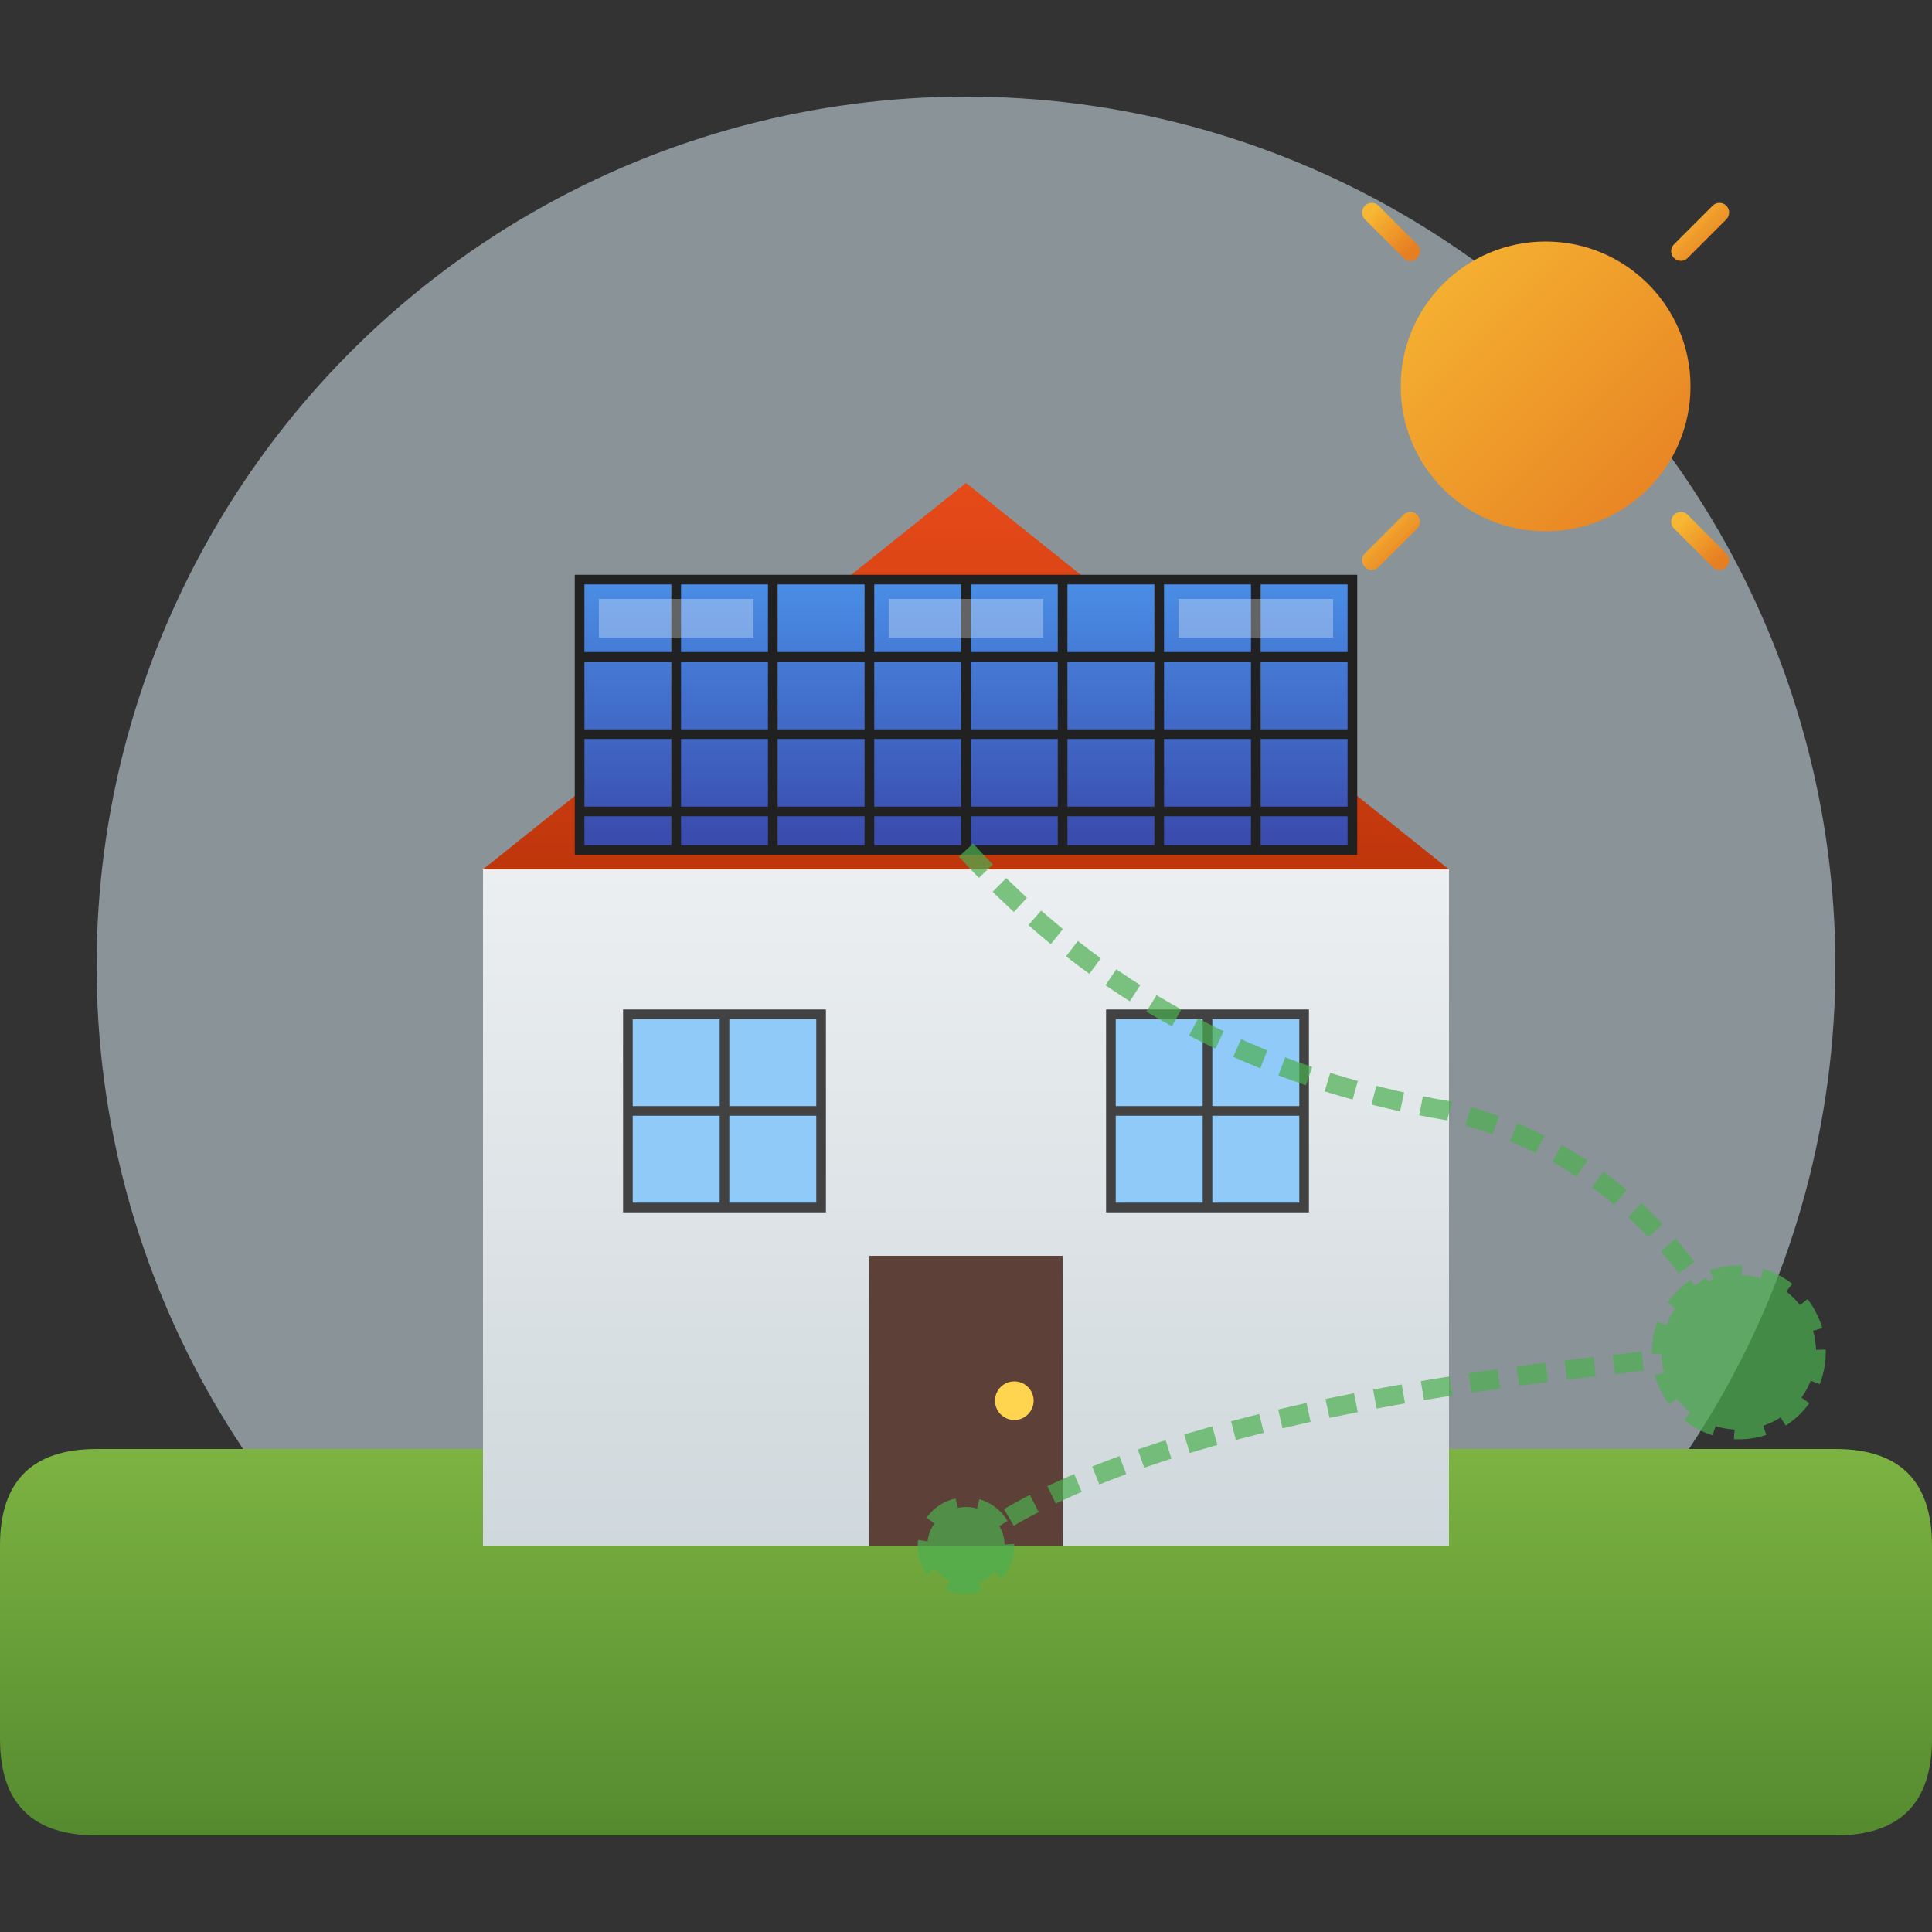 <svg xmlns="http://www.w3.org/2000/svg" width="200" height="200" viewBox="0 0 200 200">
  <rect x="0" y="0" width="200" height="200" fill="#333333" stroke="none"/>
  <defs>
    <linearGradient id="houseGradient" x1="0%" y1="0%" x2="0%" y2="100%">
      <stop offset="0%" stop-color="#eceff1" />
      <stop offset="100%" stop-color="#cfd8dc" />
    </linearGradient>
    <linearGradient id="roofGradient" x1="0%" y1="0%" x2="0%" y2="100%">
      <stop offset="0%" stop-color="#e64a19" />
      <stop offset="100%" stop-color="#bf360c" />
    </linearGradient>
    <linearGradient id="solarGradient" x1="0%" y1="0%" x2="0%" y2="100%">
      <stop offset="0%" stop-color="#4a8fe7" />
      <stop offset="100%" stop-color="#3949ab" />
    </linearGradient>
    <linearGradient id="groundGradient" x1="0%" y1="0%" x2="0%" y2="100%">
      <stop offset="0%" stop-color="#7cb342" />
      <stop offset="100%" stop-color="#558b2f" />
    </linearGradient>
    <linearGradient id="sunGradient" x1="0%" y1="0%" x2="100%" y2="100%">
      <stop offset="0%" stop-color="#f7b733" />
      <stop offset="100%" stop-color="#e67e22" />
    </linearGradient>
  </defs>
  
  <!-- Background Circle -->
  <circle cx="100" cy="100" r="90" fill="#e1f5fe" opacity="0.5" />
  
  <!-- Ground -->
  <path d="M10,150 L190,150 Q200,150 200,160 L200,180 Q200,190 190,190 L10,190 Q0,190 0,180 L0,160 Q0,150 10,150 Z" fill="url(#groundGradient)" />
  
  <!-- House -->
  <g>
    <!-- Main Structure -->
    <rect x="50" y="90" width="100" height="70" fill="url(#houseGradient)" />
    
    <!-- Roof -->
    <polygon points="50,90 100,50 150,90" fill="url(#roofGradient)" />
    
    <!-- Solar Panels -->
    <g>
      <rect x="60" y="60" width="80" height="28" fill="url(#solarGradient)" stroke="#212121" stroke-width="1" />
      
      <!-- Panel Grid Lines -->
      <line x1="60" y1="68" x2="140" y2="68" stroke="#212121" stroke-width="1" />
      <line x1="60" y1="76" x2="140" y2="76" stroke="#212121" stroke-width="1" />
      <line x1="60" y1="84" x2="140" y2="84" stroke="#212121" stroke-width="1" />
      
      <line x1="70" y1="60" x2="70" y2="88" stroke="#212121" stroke-width="1" />
      <line x1="80" y1="60" x2="80" y2="88" stroke="#212121" stroke-width="1" />
      <line x1="90" y1="60" x2="90" y2="88" stroke="#212121" stroke-width="1" />
      <line x1="100" y1="60" x2="100" y2="88" stroke="#212121" stroke-width="1" />
      <line x1="110" y1="60" x2="110" y2="88" stroke="#212121" stroke-width="1" />
      <line x1="120" y1="60" x2="120" y2="88" stroke="#212121" stroke-width="1" />
      <line x1="130" y1="60" x2="130" y2="88" stroke="#212121" stroke-width="1" />
      
      <!-- Panel Reflections -->
      <rect x="62" y="62" width="16" height="4" fill="#ffffff" opacity="0.3" />
      <rect x="92" y="62" width="16" height="4" fill="#ffffff" opacity="0.3" />
      <rect x="122" y="62" width="16" height="4" fill="#ffffff" opacity="0.3" />
    </g>
    
    <!-- Door -->
    <rect x="90" y="130" width="20" height="30" fill="#5d4037" />
    <circle cx="105" cy="145" r="2" fill="#ffd54f" />
    
    <!-- Windows -->
    <rect x="65" y="105" width="20" height="20" fill="#90caf9" stroke="#424242" stroke-width="1" />
    <line x1="75" y1="105" x2="75" y2="125" stroke="#424242" stroke-width="1" />
    <line x1="65" y1="115" x2="85" y2="115" stroke="#424242" stroke-width="1" />
    
    <rect x="115" y="105" width="20" height="20" fill="#90caf9" stroke="#424242" stroke-width="1" />
    <line x1="125" y1="105" x2="125" y2="125" stroke="#424242" stroke-width="1" />
    <line x1="115" y1="115" x2="135" y2="115" stroke="#424242" stroke-width="1" />
  </g>
  
  <!-- Sun -->
  <g transform="translate(160, 40)">
    <circle cx="0" cy="0" r="15" fill="url(#sunGradient)" />
    
    <!-- Sun Rays -->
    <g stroke="url(#sunGradient)" stroke-width="2" stroke-linecap="round">
      <line x1="0" y1="-20" x2="0" y2="-25" />
      <line x1="0" y1="20" x2="0" y2="25" />
      <line x1="-20" y1="0" x2="-25" y2="0" />
      <line x1="20" y1="0" x2="25" y2="0" />
      <line x1="-14" y1="-14" x2="-18" y2="-18" />
      <line x1="14" y1="14" x2="18" y2="18" />
      <line x1="-14" y1="14" x2="-18" y2="18" />
      <line x1="14" y1="-14" x2="18" y2="-18" />
    </g>
  </g>
  
  <!-- Energy Flow Visualization -->
  <g stroke="#4caf50" stroke-width="2" stroke-dasharray="3,2" opacity="0.7">
    <path d="M100,88 Q120,110 150,115 Q170,120 180,140" fill="none" />
    <path d="M180,140 Q120,145 100,160" fill="none" />
    <circle cx="180" cy="140" r="8" fill="#4caf50" />
    <circle cx="100" cy="160" r="4" fill="#4caf50" />
  </g>
</svg>
